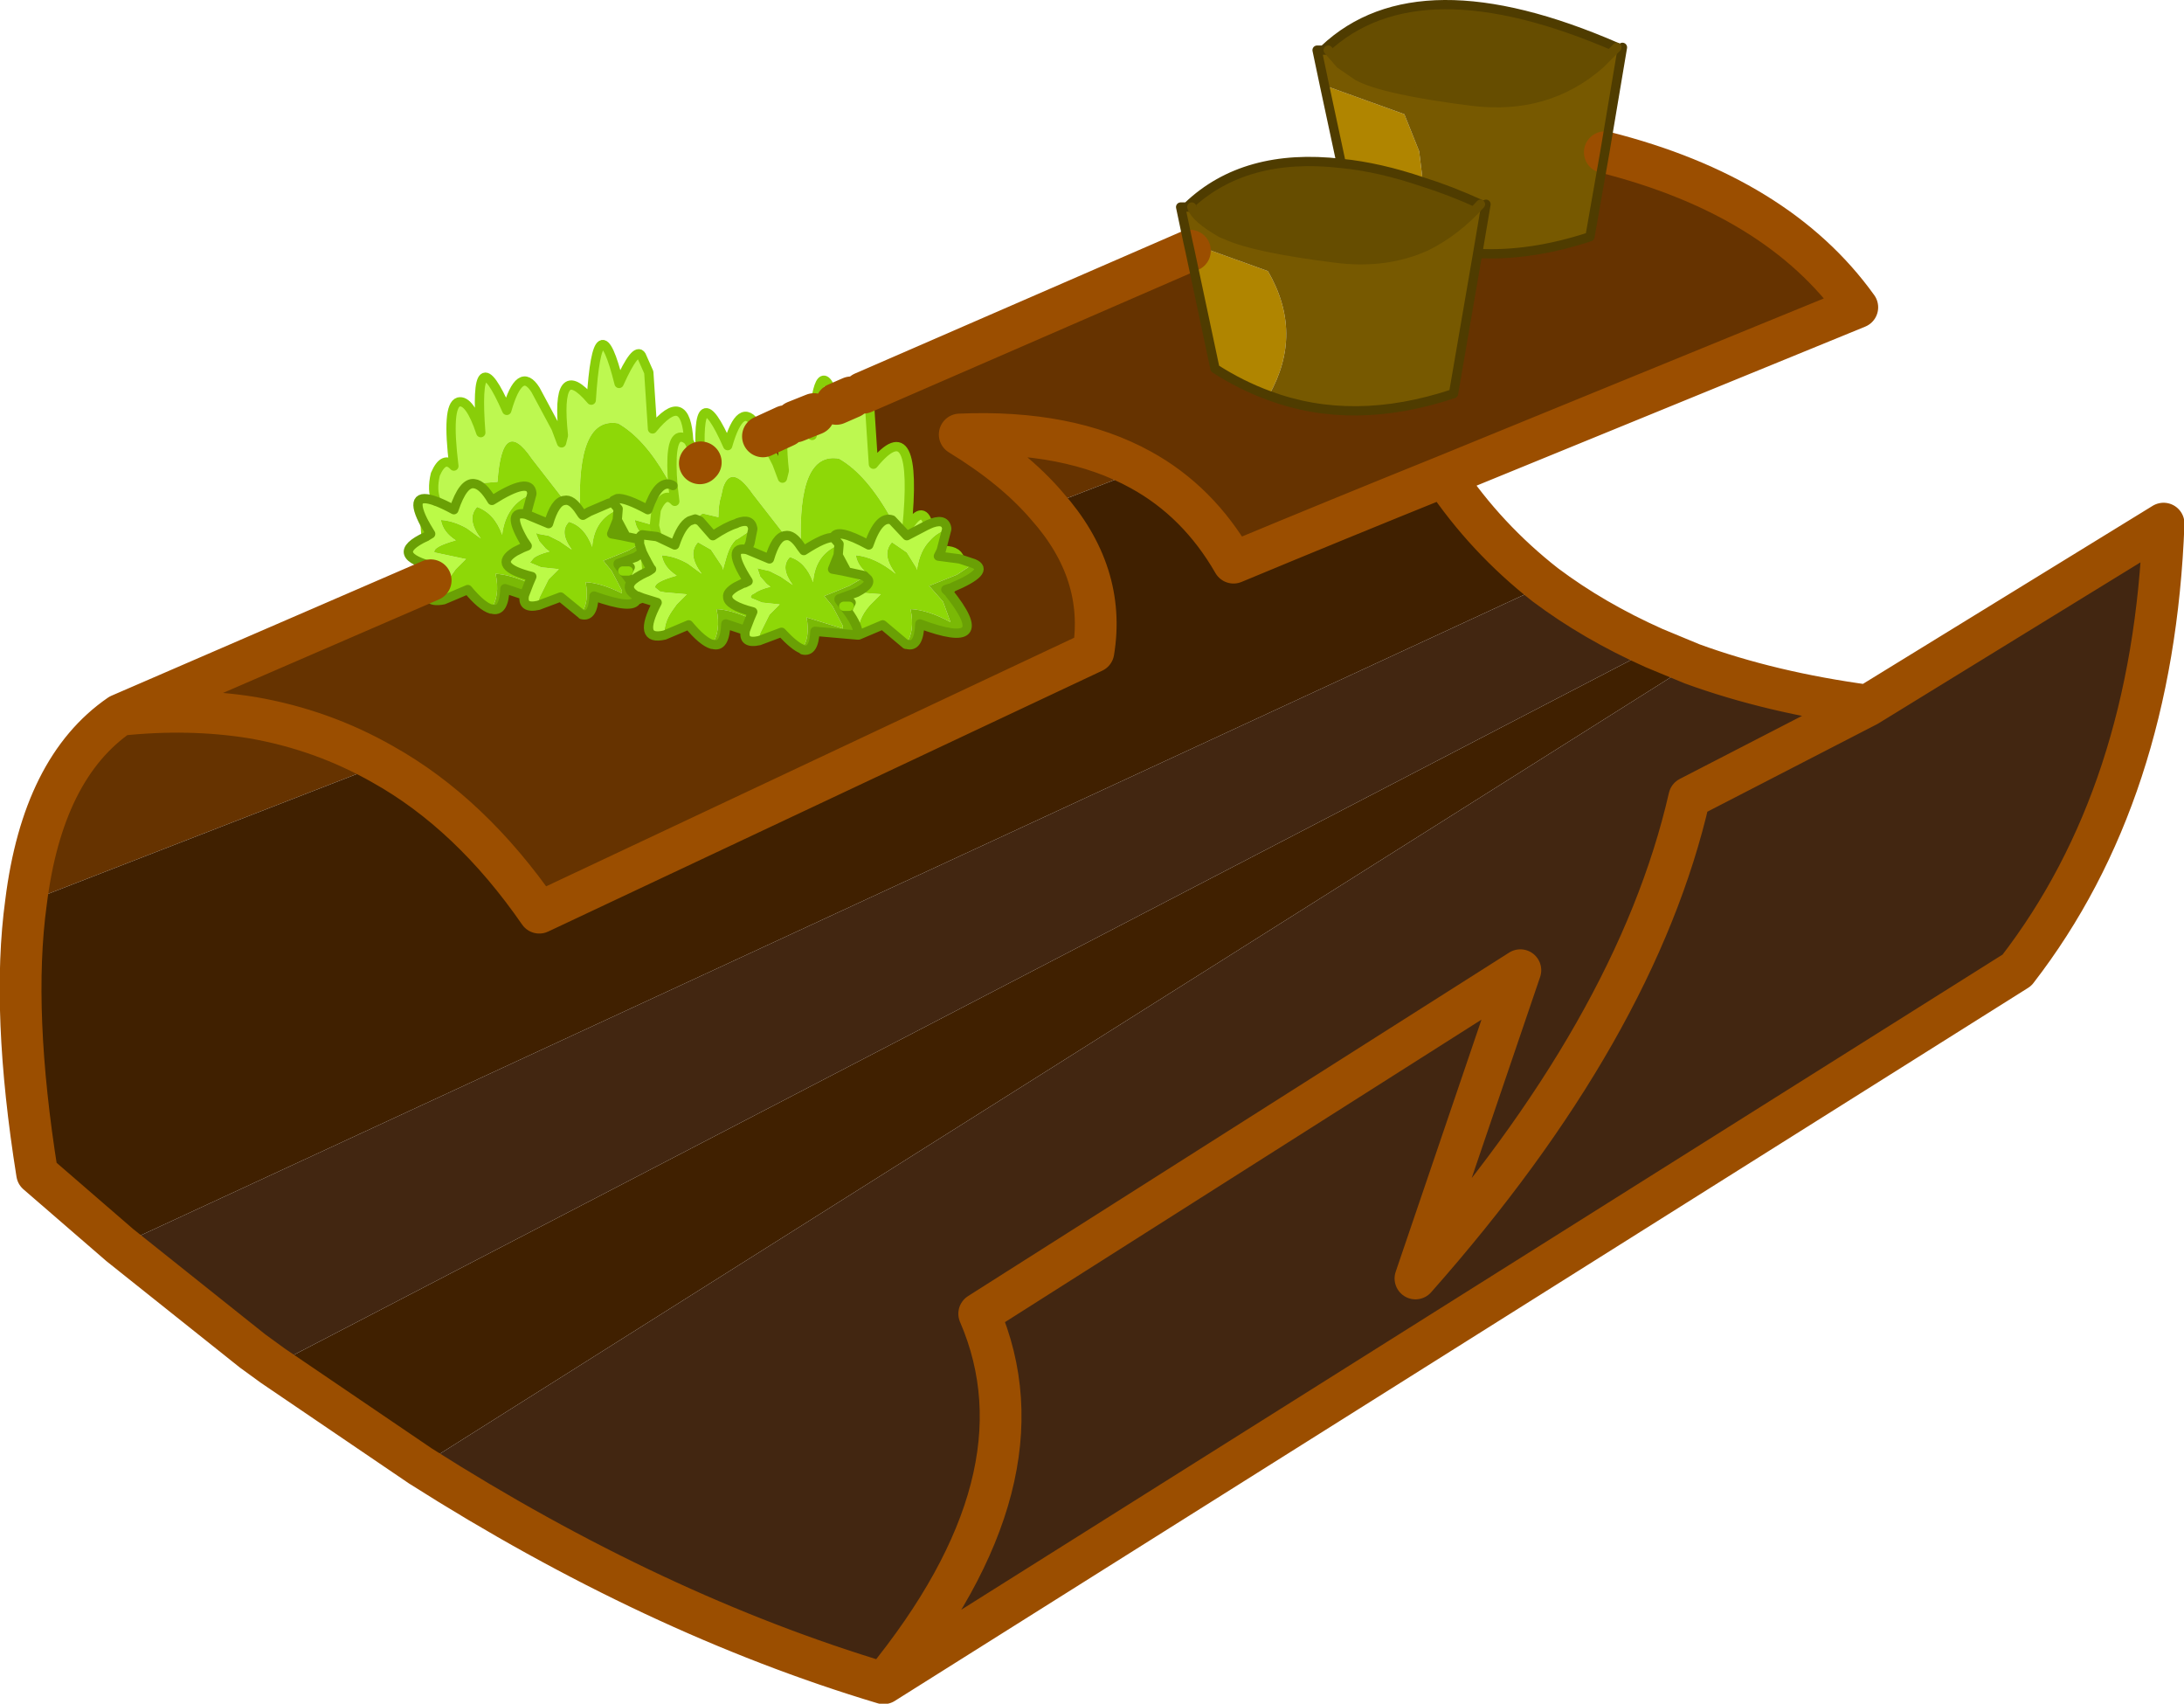 <?xml version="1.0"?>
<svg xmlns="http://www.w3.org/2000/svg" xmlns:xlink="http://www.w3.org/1999/xlink" width="117.65px" height="91.75px"><g transform="matrix(1, 0, 0, 1, -216.15, -154.5)"><use xlink:href="#object-0" width="117.65" height="91.75" transform="matrix(1, 0, 0, 1, 216.15, 154.5)"/></g><defs><g transform="matrix(1, 0, 0, 1, -216.15, -154.5)" id="object-0"><path fill-rule="evenodd" fill="#bdf850" stroke="none" d="M239.65 181.5Q239.4 180.9 239.6 180.05Q240.05 179 240.6 179.6Q240.2 176.35 240.85 176.15Q241.45 176 242.05 177.8Q241.65 172.5 243.45 176.6Q244.15 174.15 245 175.5L246.1 177.55L246.4 178.35L246.5 177.95Q246.05 173.75 248 176.05Q248.35 170.55 249.5 175.15Q250.4 173.15 250.7 173.65L251.1 174.55L251.3 177.6Q253.1 175.4 253.25 178.25Q253 178 252.75 178.05Q252.2 178.2 252.4 180.65L252.3 180.6L252.05 180.2Q250.85 178.1 249.45 177.3Q247.2 176.9 247.4 182.05Q246.95 181.35 246.55 181.45L244.8 179.2Q243.2 176.85 242.95 180.45L241.7 180.55Q241.1 180.45 240.6 181.95Q240.05 181.65 239.65 181.5M252.4 180.65Q252.2 178.2 252.75 178.05Q253 178 253.25 178.25L253.85 179.45L253.95 179.7L253.9 179.4Q253.6 174.55 255.35 178.5Q256.05 176.05 256.9 177.4L257.25 178L258 179.45L258.3 180.25L258.4 179.85Q258.2 178.05 258.45 177.45Q258.75 177.35 259 177.2L259.9 177.95L260 176.8Q260.35 173.45 261.2 176.25L261.4 177.05L262 175.9Q262.4 175.25 262.6 175.55L262.65 175.65L263 176.45L263.2 179.5Q265.65 176.5 265 183Q265.85 181.6 266.15 182.75L265 183.35L264.2 182.5Q262.85 180.05 261.35 179.2Q259.1 178.8 259.3 183.95Q258.85 183.25 258.45 183.35L256.7 181.1Q255.55 179.45 255.1 180.75L255 181.2Q254.85 181.65 254.85 182.35L254 182.15L253.6 182.45L253.3 182.55Q252.85 182.8 252.5 183.85L251.55 183.4L251.4 182.8L251.5 181.95Q251.95 180.9 252.5 181.5L252.4 180.65M239.1 183.4L239.05 182.75L239.35 183.25L239.1 183.4M267.85 184.6L266.7 184.45L266.85 184.15Q267.7 184.1 267.85 184.6M267.25 186.4L267.1 186.25L267.4 186.15L267.25 186.4M250.95 184.65L251.2 185.1L251.25 185.15L251.1 185.25L251 185.3L250.95 184.65"/><path fill-rule="evenodd" fill="#bbfa47" stroke="none" d="M239.65 181.5Q240.05 181.65 240.6 181.95Q241.1 180.45 241.7 180.55Q242.15 180.6 242.65 181.45Q244.7 180.15 244.8 181.05L244.8 181.1Q243.4 181.65 243.2 183.3Q242.8 182.15 241.85 181.8Q241.25 182.45 242.05 183.5L241.3 182.95Q240.6 182.55 239.9 182.5Q240 183.15 240.7 183.6Q239.45 183.95 239.55 184.25L241.2 184.6L241.25 184.6L241.2 184.65L240.7 185.15L240.45 185.5Q240 186.15 240.05 186.8Q238.8 187.05 239.35 185.75L239.65 185.05Q236.95 184.4 239.1 183.4L239.35 183.25L239.05 182.75Q238.05 180.9 239.65 181.5M246.55 181.45Q246.95 181.35 247.4 182.05L247.5 182.2L247.55 182.25L247.9 182.05L248.95 181.6L249.15 181.55L249.45 181.9L249.2 182.05Q248.15 182.6 248.05 183.95Q247.65 182.85 246.8 182.6Q246.25 183.15 246.95 184.1L246.3 183.65L245.7 183.35L245.15 183.25L245.05 183.2L245.05 183.3L245.2 183.65L245.55 184.05L245.75 184.2Q245.15 184.35 244.9 184.55L244.7 184.8L245.3 185.05L246.25 185.15L246.05 185.35L245.7 185.7L245.2 186.7L245.15 187.1Q244.25 187.3 244.4 186.55L244.65 185.9L244.8 185.55Q242.6 185 243.9 184.2L244.3 184L244.55 183.9L244.35 183.6Q243.4 181.95 244.5 182.2L245.7 182.7Q246.05 181.5 246.55 181.45M252.3 180.6L252.4 180.65L252.5 181.5Q251.95 180.9 251.5 181.95L251.4 182.8L250.35 182.5Q250.4 182.95 250.75 183.3L251.55 183.4L252.5 183.85Q252.85 182.8 253.3 182.55L253.6 182.45L253.85 182.55L254.55 183.35Q255.3 182.85 255.8 182.7L255.9 182.65Q256.6 182.4 256.7 182.95L256.7 183L256.6 183.05L255.85 183.55L255.8 183.55Q255.5 183.85 255.35 184.3L255.3 184.45L255.1 185.15L255.1 185.2L255.05 185L254.45 184.1L253.75 183.7Q253.15 184.35 253.95 185.4L253.2 184.85Q252.5 184.45 251.8 184.4Q251.9 185.05 252.6 185.5Q251.35 185.85 251.45 186.15L251.7 186.35L251.95 186.4L253.1 186.5L253.15 186.5L253.1 186.55L252.6 187.05L252.35 187.4Q251.9 188.05 251.95 188.7Q250.45 189.05 251.55 186.95L250.75 186.7L250.5 186.6L250.45 186.6Q249.85 186.25 250.15 185.85Q250.35 185.6 251 185.3L251.1 185.25L251.25 185.15L251.2 185.1L250.95 184.65L250.9 184.55L250.95 184.65L251 185.3Q250.35 185.6 250.15 185.85L249.9 185.5L250 185.25L250.1 185.05L249.45 184.85L250.4 184.5L250.9 184.55L250.75 184.25L250.6 183.8L250.6 183.55L249.65 183.35L249.8 183.25L249.4 182.5L249.45 181.9L249.15 181.55L249.2 181.45L249.4 181.35Q249.85 181.3 251.05 181.95Q251.6 180.35 252.3 180.6M258.45 183.35Q258.85 183.25 259.3 183.95L259.45 184.15Q260.6 183.4 261.05 183.45L261.35 183.8L261.05 183.45Q261.2 182.9 262.95 183.85Q263.5 182.25 264.2 182.5L265 183.35L266.15 182.75Q267.05 182.35 267.15 182.95L267.15 183Q266.6 183.2 266.25 183.6Q265.7 184.15 265.55 185.15L265.55 185.2L265.5 185.05L265 184.25L264.2 183.7Q263.6 184.35 264.4 185.4Q263.3 184.5 262.25 184.4Q262.35 185.05 263.05 185.5L262.8 185.6L262.7 185.5L261.55 185.25L261.7 185.15L261.3 184.4L261.35 183.8L261.1 183.95Q260.05 184.5 259.95 185.85Q259.55 184.75 258.7 184.5Q258.15 185.05 258.85 186L258.2 185.55L257.6 185.25L256.95 185.1L257.1 185.55L257.45 185.95L257.65 186.1Q257.05 186.25 256.8 186.45Q256.55 186.55 256.6 186.7L257.2 186.95L258.15 187.05L257.95 187.25L257.6 187.6L257.1 188.6L257.05 189Q256.15 189.2 256.3 188.45L256.55 187.8L256.7 187.45Q255.35 187.1 255.35 186.65Q255.3 186.4 255.8 186.1L256.2 185.9L256.25 185.9L256.45 185.8Q255.2 183.85 256.4 184.1L257.6 184.6Q257.95 183.4 258.45 183.35M262.3 186.4L263.6 186.5L263 187.1Q262.3 187.9 262.4 188.7L262.35 188.7Q262.45 188.3 261.8 187.4L261.9 187.15L262 186.95L261.35 186.75L262.3 186.4M250.45 186.6L250.5 186.6L250.5 186.8L250.45 186.8L250.45 186.6M250.6 183.55Q250.6 183.35 250.75 183.3Q250.6 183.35 250.6 183.55"/><path fill-rule="evenodd" fill="#8ed807" stroke="none" d="M241.7 180.55L242.95 180.45Q243.2 176.85 244.8 179.2L246.55 181.45Q246.05 181.5 245.7 182.7L244.5 182.2L244.8 181.1Q243.4 181.65 243.2 183.3Q242.8 182.15 241.85 181.8Q241.25 182.45 242.05 183.5L241.3 182.95Q240.6 182.55 239.9 182.5Q240 183.15 240.7 183.6Q239.45 183.95 239.55 184.25L241.2 184.6L241.25 184.6L241.2 184.65L240.7 185.15L240.45 185.5Q240 186.15 240.05 186.8L241.35 186.25Q242.1 187.15 242.6 187.3Q243.1 186.6 242.85 185.4Q243.65 185.45 244.65 185.9L244.8 185.55Q242.6 185 243.9 184.2L243.85 184.15L244.3 184L244.55 183.9L244.35 183.6Q243.4 181.95 244.5 182.2L244.8 181.1L244.8 181.05Q244.7 180.15 242.65 181.45Q242.15 180.6 241.7 180.55M247.4 182.05Q247.2 176.9 249.45 177.3Q250.85 178.1 252.05 180.2L252.3 180.6Q251.6 180.35 251.05 181.95Q249.85 181.3 249.4 181.35L249.2 181.45L249.15 181.55L248.95 181.6L247.9 182.05L247.55 182.25L247.5 182.2L247.4 182.05M245.15 187.1L245.2 186.7L245.7 185.7L246.05 185.35L246.25 185.15L245.3 185.05L244.7 184.8L244.9 184.55Q245.15 184.35 245.75 184.2L245.55 184.05L245.2 183.65L245.05 183.3L245.05 183.2L245.15 183.25L245.7 183.35L246.3 183.65L246.95 184.1Q246.25 183.15 246.8 182.6Q247.65 182.85 248.05 183.95Q248.15 182.6 249.2 182.05L249.45 181.9L249.4 182.5L249.1 183.25L249.65 183.35L250.6 183.55L250.6 183.8L250 184.15L248.9 184.6L248.65 184.7L249.1 185.25L249.65 186.3L249.65 186.5L249.65 186.45Q248.55 185.9 247.7 185.85Q247.9 186.95 247.45 187.55L246.35 186.65L245.15 187.1M251.4 182.8L251.55 183.4L250.75 183.3Q250.4 182.95 250.35 182.5L251.4 182.8M253.6 182.45L254 182.15L254.85 182.35Q254.85 181.65 255 181.2L255.1 180.75Q255.55 179.45 256.7 181.1L258.45 183.35Q257.95 183.4 257.6 184.6L256.4 184.1Q255.2 183.85 256.45 185.8L256.25 185.9L256.2 185.9L255.75 186.05L255.8 186.1Q255.3 186.4 255.35 186.65Q255.35 187.1 256.7 187.45L256.55 187.8Q255.55 187.35 254.75 187.3Q255 188.5 254.5 189.2Q254 189.05 253.25 188.15L251.95 188.7Q251.9 188.05 252.35 187.4L252.6 187.05L253.1 186.55L253.15 186.5L253.1 186.5L251.95 186.4L251.7 186.35L251.45 186.15Q251.35 185.85 252.6 185.5Q251.9 185.05 251.8 184.4Q252.5 184.45 253.2 184.85L253.95 185.4Q253.15 184.35 253.75 183.7L254.45 184.1L255.05 185L255.1 185.2L255.1 185.15L255.3 184.45L255.35 184.3Q255.5 183.85 255.8 183.55L255.85 183.55L256.6 183.05L256.7 183L256.7 182.95Q256.6 182.4 255.9 182.65L255.8 182.7Q255.3 182.85 254.55 183.35L253.85 182.55L253.6 182.45M259.3 183.95Q259.1 178.8 261.35 179.2Q262.85 180.05 264.2 182.5Q263.5 182.25 262.95 183.85Q261.2 182.9 261.05 183.45Q260.6 183.4 259.45 184.15L259.3 183.95M256.7 183L256.55 183.75L256.4 184.1L256.55 183.75L256.7 183M268.6 184.85L267.7 185.45L266.2 186.05L266.95 186.9L267.35 188Q266.15 187.35 265.2 187.3Q265.45 188.5 264.95 189.2L263.7 188.15L262.4 188.7Q262.3 187.9 263 187.1L263.6 186.5L262.3 186.4Q263.25 185.9 262.8 185.6L263.05 185.5Q262.35 185.05 262.25 184.4Q263.3 184.5 264.4 185.4Q263.6 184.35 264.2 183.7L265 184.25L265.5 185.05L265.55 185.2L265.55 185.15Q265.7 184.15 266.25 183.6Q266.6 183.2 267.15 183L266.85 184.15L266.7 184.45L267.85 184.6L268.6 184.85M262.7 185.5L262.5 185.7L261.9 186.05L260.8 186.5L260.55 186.6L261 187.15L261.55 188.2L261.55 188.4L261.55 188.35L259.6 187.75Q259.8 188.85 259.35 189.45Q258.95 189.3 258.25 188.55L257.05 189L257.1 188.6L257.6 187.6L257.95 187.25L258.15 187.05L257.2 186.95L256.6 186.7Q256.55 186.55 256.8 186.45Q257.05 186.25 257.65 186.1L257.45 185.95L257.1 185.55L256.95 185.1L257.6 185.25L258.2 185.55L258.85 186Q258.15 185.05 258.7 184.5Q259.55 184.75 259.95 185.85Q260.05 184.5 261.1 183.95L261.35 183.8L261.3 184.4L261.7 185.15L261.55 185.25L262.7 185.5M261.6 187.15L261.35 186.8L261.35 186.75L262 186.95L261.9 187.15L261.6 187.15M261.3 184.4L261 185.15L261.55 185.25L261 185.15L261.3 184.4M249.65 183.35L249.1 183.25L249.4 182.5L249.8 183.25L249.65 183.35M250.5 186.6L250.75 186.7L250.5 186.8L250.5 186.6M250.75 184.25L250.9 184.55L250.4 184.5L250.75 184.25M249.45 184.85L250.1 185.05L250 185.25L249.7 185.25L249.45 184.9L249.45 184.85"/><path fill-rule="evenodd" fill="#663300" stroke="none" d="M253.85 179.45L253.9 179.4L253.95 179.7L253.85 179.45M257.25 178L258.45 177.45Q258.2 178.05 258.4 179.85L258.3 180.25L258 179.45L257.25 178M259 177.2L260 176.8L259.9 177.95L259 177.2M261.2 176.25L262 175.9L261.4 177.05L261.2 176.25M262.65 175.65L280.25 168L281.6 174.35Q283 175.25 284.5 175.8Q289.05 177.5 294.45 175.7L295.75 168.15Q298.6 168.3 301.8 167.25L302.6 162.7Q311.9 165.05 316.2 171.05L293.95 180.15Q288.25 182.45 282.6 184.8Q280.7 181.5 277.6 179.8Q273.7 177.65 267.85 177.9Q270.8 179.7 272.55 181.75Q270.8 179.7 267.85 177.9Q273.7 177.65 277.6 179.8L272.55 181.75Q275.75 185.35 275.05 189.6L245.2 203.65Q241.5 198.3 236.75 195.65Q233.5 193.8 229.75 193.15Q226.35 192.6 222.6 193Q218.45 195.85 217.55 203.1L236.75 195.65Q233.5 193.8 229.75 193.15Q226.35 192.6 222.6 193L239.35 185.75Q238.8 187.05 240.05 186.8L241.35 186.25Q242.1 187.15 242.6 187.3L242.65 187.3Q243.3 187.5 243.35 186.2L244.4 186.55Q244.25 187.3 245.15 187.1L246.35 186.65L247.45 187.55L247.5 187.6Q248.1 187.75 248.15 186.6Q250.25 187.35 250.45 186.8L250.5 186.8L250.75 186.7L251.55 186.95Q250.45 189.05 251.95 188.7L253.25 188.15Q254 189.05 254.5 189.2L254.55 189.2Q255.2 189.4 255.25 188.1L256.3 188.45Q256.15 189.2 257.05 189L258.25 188.55Q258.95 189.3 259.35 189.45L259.4 189.5Q260 189.65 260.05 188.5L262.35 188.7L262.4 188.7L263.7 188.15L264.95 189.2L265 189.2Q265.65 189.4 265.7 188.1Q269.85 189.65 267.25 186.4L267.4 186.15Q269.55 185.25 268.6 184.85L267.85 184.6Q267.7 184.1 266.85 184.15L267.15 183L267.15 182.95Q267.05 182.35 266.15 182.75Q265.85 181.6 265 183Q265.65 176.5 263.2 179.5L263 176.45L262.65 175.65M261.8 187.4L261.6 187.15L261.9 187.15L261.8 187.4M250 185.25L249.9 185.5L249.7 185.25L250 185.25"/><path fill-rule="evenodd" fill="#b08500" stroke="none" d="M280.25 168L280.15 167.55L284.45 169.1Q286.4 172.45 284.5 175.8Q283 175.25 281.6 174.35L280.25 168M288.4 163.3L287.5 159.1L291.8 160.65L292.6 162.65L292.8 164.3Q290.45 163.5 288.4 163.3"/><path fill-rule="evenodd" fill="#775900" stroke="none" d="M280.15 167.55L279.75 165.65L280.35 165.65Q280.55 166.25 281.95 167.05L282.2 167.15Q283.7 167.85 288.1 168.4Q290.8 168.75 293 167.75Q294.6 166.95 295.9 165.5Q294.25 164.75 292.8 164.3L292.6 162.65L291.8 160.65L287.5 159.1L287.1 157.2L287.7 157.2L288.35 157.95L289.3 158.6Q290.7 159.35 295.45 159.95Q299.5 160.45 302.35 157.95L303.25 157.05L303.55 157.05L302.6 162.7L301.8 167.25Q298.6 168.3 295.75 168.15L294.45 175.7Q289.05 177.5 284.5 175.8Q286.4 172.45 284.45 169.1L280.15 167.55M296.2 165.5L295.75 168.15L296.2 165.5"/><path fill-rule="evenodd" fill="#664d00" stroke="none" d="M280.35 165.65L280.15 165.6Q283.2 162.7 288.4 163.3Q290.45 163.5 292.8 164.3Q294.25 164.75 295.9 165.5Q294.6 166.95 293 167.75Q290.8 168.75 288.1 168.4Q283.7 167.85 282.2 167.15L281.95 167.05Q280.55 166.25 280.35 165.65M287.7 157.2L287.5 157.15Q292.55 152.4 303.25 157.05L302.35 157.95Q299.5 160.45 295.45 159.95Q290.7 159.35 289.3 158.6L288.35 157.95L287.7 157.2"/><path fill-rule="evenodd" fill="#402000" stroke="none" d="M293.95 180.15Q296.2 183.5 299.4 186L222.6 221.55L218.15 217.7Q216.75 208.95 217.55 203.1L236.75 195.65Q241.5 198.3 245.2 203.65L275.05 189.6Q275.75 185.35 272.55 181.75L277.6 179.8Q280.7 181.5 282.6 184.8Q288.25 182.45 293.95 180.15M305.25 189.4L307.3 190.25L238.8 233.45L230.85 228.05L305.25 189.4"/><path fill-rule="evenodd" fill="#422611" stroke="none" d="M299.4 186Q302 187.95 305.25 189.4L230.85 228.05L229.75 227.25L222.6 221.55L299.4 186M307.3 190.25Q311.55 191.8 316.75 192.5L332.7 182.7Q332.15 197.25 324.8 206.75L263.75 245.15Q251.4 241.45 238.8 233.45L307.3 190.25M316.75 192.5L307.15 197.45Q304.3 209.9 292.4 223.35L298.05 206.75L268.9 225.25Q272.75 234.15 263.75 245.15Q272.75 234.15 268.9 225.25L298.05 206.75L292.4 223.35Q304.3 209.9 307.15 197.45L316.75 192.5"/><path fill-rule="evenodd" fill="#7ab906" stroke="none" d="M244.3 184L243.9 184.2L243.85 184.15L244.3 184M244.65 185.9L244.4 186.55L243.35 186.2Q243.3 187.5 242.65 187.3L242.6 187.3Q243.1 186.6 242.85 185.4Q243.65 185.45 244.65 185.9M254.5 189.2Q255 188.5 254.75 187.3Q255.55 187.35 256.55 187.8L256.3 188.45L255.25 188.1Q255.2 189.4 254.55 189.2L254.5 189.2M255.8 186.1L255.75 186.05L256.2 185.9L255.8 186.1M264.95 189.2Q265.45 188.5 265.2 187.3Q266.15 187.35 267.35 188L266.95 186.9L266.2 186.05L267.7 185.45L268.6 184.85Q269.55 185.25 267.4 186.15L267.1 186.25L267.25 186.4Q269.85 189.65 265.7 188.1Q265.65 189.4 265 189.2L264.95 189.2M262.8 185.6Q263.25 185.9 262.3 186.4L261.35 186.75L261.35 186.8L261.6 187.15L261.8 187.4Q262.45 188.3 262.35 188.7L260.05 188.5Q260 189.65 259.4 189.5L259.35 189.45Q259.8 188.85 259.6 187.75L261.55 188.35L261.55 188.4L261.55 188.2L261 187.15L260.55 186.6L260.8 186.5L261.9 186.05L262.5 185.7L262.7 185.5L262.8 185.6M247.45 187.55Q247.9 186.95 247.7 185.85Q248.55 185.9 249.65 186.45L249.65 186.5L249.65 186.3L249.1 185.25L248.65 184.7L248.9 184.6L250 184.15L250.6 183.8L250.75 184.25L250.4 184.5L249.45 184.85L249.45 184.9L249.7 185.25L249.9 185.5L250.15 185.85Q249.85 186.25 250.45 186.6L250.45 186.8Q250.25 187.35 248.15 186.6Q248.1 187.75 247.5 187.6L247.45 187.55"/><path fill="none" stroke="#89ce09" stroke-width="0.5" stroke-linecap="round" stroke-linejoin="round" d="M253.25 178.25Q253.1 175.4 251.3 177.6L251.1 174.55L250.7 173.65Q250.4 173.15 249.5 175.15Q248.35 170.55 248 176.05Q246.05 173.75 246.5 177.95L246.4 178.35L246.1 177.55L245 175.5Q244.15 174.15 243.45 176.6Q241.65 172.5 242.05 177.8Q241.45 176 240.85 176.15Q240.2 176.35 240.6 179.6Q240.05 179 239.6 180.05Q239.4 180.9 239.65 181.5M252.4 180.65Q252.2 178.2 252.75 178.05Q253 178 253.25 178.25L253.85 179.45L253.95 179.7L253.9 179.4Q253.6 174.55 255.35 178.5Q256.05 176.05 256.9 177.4L257.25 178L258 179.45L258.3 180.25L258.4 179.85Q258.2 178.05 258.45 177.45Q258.75 177.35 259 177.2L259.9 177.95L260 176.8Q260.35 173.45 261.2 176.25L261.4 177.05L262 175.9Q262.4 175.25 262.6 175.55L262.65 175.65L263 176.45L263.2 179.5Q265.65 176.5 265 183Q265.85 181.6 266.15 182.75M239.1 183.4L239.05 182.75M252.4 180.65L252.5 181.5Q251.95 180.9 251.5 181.95L251.4 182.8L251.55 183.4M267.25 186.4L267.4 186.15M267.85 184.6Q267.7 184.1 266.85 184.15M250.95 184.65L251 185.3"/><path fill="none" stroke="#6aa005" stroke-width="0.5" stroke-linecap="round" stroke-linejoin="round" d="M239.65 181.5Q240.05 181.65 240.6 181.95Q241.1 180.45 241.7 180.55Q242.15 180.6 242.65 181.45Q244.7 180.15 244.8 181.05L244.8 181.1L244.5 182.2L245.7 182.7Q246.05 181.5 246.55 181.45Q246.95 181.35 247.4 182.05L247.5 182.2L247.55 182.25L247.9 182.05L248.95 181.6L249.15 181.55L249.45 181.9L249.4 182.5L249.1 183.25L249.65 183.35L250.6 183.55L250.6 183.8L250.75 184.25L250.9 184.55L250.95 184.65L251.2 185.1L251.25 185.15L251.1 185.25L251 185.3Q250.35 185.6 250.15 185.85Q249.85 186.25 250.45 186.6L250.5 186.6L250.75 186.7L251.55 186.95Q250.45 189.05 251.95 188.7L253.25 188.15Q254 189.05 254.5 189.2M252.3 180.6L252.4 180.65M239.35 185.75L239.65 185.05Q236.95 184.4 239.1 183.4L239.35 183.25L239.05 182.75Q238.05 180.9 239.65 181.5M244.5 182.2Q243.4 181.95 244.35 183.6L244.55 183.9L244.3 184L243.9 184.2Q242.6 185 244.8 185.55L244.65 185.9L244.4 186.55Q244.25 187.3 245.15 187.1L246.35 186.65L247.45 187.55M252.3 180.6Q251.6 180.35 251.05 181.95Q249.85 181.3 249.4 181.35L249.2 181.45L249.15 181.55M251.55 183.4L252.5 183.85Q252.85 182.8 253.3 182.55L253.6 182.45L253.85 182.55L254.55 183.35Q255.3 182.85 255.8 182.7L255.9 182.65Q256.6 182.4 256.7 182.95L256.7 183L256.55 183.75L256.4 184.1Q255.2 183.85 256.45 185.8L256.25 185.9L256.2 185.9L255.8 186.1Q255.3 186.4 255.35 186.65Q255.35 187.1 256.7 187.45L256.55 187.8L256.3 188.45L255.25 188.1Q255.2 189.4 254.55 189.2M258.45 183.35Q258.85 183.25 259.3 183.95L259.45 184.15Q260.6 183.4 261.05 183.45L261.35 183.8L261.3 184.4L261.7 185.15L261.55 185.25L262.7 185.5L262.8 185.6Q263.25 185.9 262.3 186.4L261.35 186.75L261.35 186.8L261.6 187.15L261.8 187.4Q262.45 188.3 262.35 188.7L260.05 188.5Q260 189.65 259.4 189.5M264.2 182.5L265 183.35L266.15 182.75Q267.05 182.35 267.15 182.95L267.15 183L266.85 184.15L266.7 184.45L267.85 184.6L268.6 184.85Q269.55 185.25 267.4 186.15L267.1 186.25L267.25 186.4Q269.85 189.65 265.7 188.1Q265.65 189.4 265 189.2M250.75 183.3L251.55 183.4M262.4 188.7L263.7 188.15L264.95 189.2M257.05 189L258.25 188.55Q258.95 189.3 259.35 189.45M261.55 185.25L261 185.15L261.3 184.4M258.45 183.35Q257.95 183.4 257.6 184.6L256.4 184.1M261.9 187.15L261.8 187.4M261.35 186.75L262 186.95L261.9 187.15M262.35 188.7L262.4 188.7M256.3 188.45Q256.15 189.2 257.05 189M264.2 182.5Q263.5 182.25 262.95 183.85Q261.2 182.9 261.05 183.45M249.4 182.5L249.8 183.25L249.65 183.35M250.4 184.5L249.45 184.85L250.1 185.05L250 185.25L249.9 185.5L250.15 185.85M250.75 184.25L250.4 184.5M250.75 183.3Q250.6 183.35 250.6 183.55M249.7 185.25L249.45 184.9L249.45 184.85M249.9 185.5L249.7 185.25M247.5 187.6Q248.1 187.75 248.15 186.6Q250.25 187.35 250.45 186.8L250.45 186.6M250.45 186.8L250.5 186.8L250.75 186.7M242.65 187.3Q243.3 187.5 243.35 186.2L244.4 186.55M240.05 186.8L241.35 186.25Q242.1 187.15 242.6 187.3M239.35 185.75Q238.8 187.05 240.05 186.8"/><path fill="none" stroke="#9b4e00" stroke-width="2.25" stroke-linecap="round" stroke-linejoin="round" d="M253.85 179.45L253.9 179.4M257.25 178L258.45 177.45M259 177.2L260 176.8M261.2 176.25L262 175.9M262.65 175.65L280.25 168M302.6 162.7Q311.9 165.05 316.2 171.05L293.95 180.15Q296.2 183.5 299.4 186Q302 187.95 305.25 189.4L307.3 190.25Q311.55 191.8 316.75 192.5L332.7 182.7Q332.15 197.25 324.8 206.75L263.75 245.15Q251.4 241.45 238.8 233.45L230.85 228.05L229.75 227.25L222.6 221.55L218.15 217.7Q216.75 208.95 217.55 203.1Q218.45 195.85 222.6 193L239.35 185.75M277.6 179.8Q273.7 177.65 267.85 177.9Q270.8 179.7 272.55 181.75Q275.75 185.35 275.05 189.6L245.2 203.65Q241.5 198.3 236.75 195.65Q233.5 193.8 229.75 193.15Q226.35 192.6 222.6 193M277.6 179.8Q280.7 181.5 282.6 184.8Q288.25 182.45 293.95 180.15M263.75 245.15Q272.75 234.15 268.9 225.25L298.05 206.75L292.4 223.35Q304.3 209.9 307.15 197.45L316.75 192.5"/><path fill="none" stroke="#4f3c00" stroke-width="0.5" stroke-linecap="round" stroke-linejoin="round" d="M280.25 168L280.15 167.55L279.75 165.65L280.35 165.65L280.15 165.6Q283.2 162.7 288.4 163.3L287.5 159.1L287.1 157.2L287.7 157.2L287.5 157.15Q292.55 152.4 303.25 157.05M303.55 157.05L302.6 162.7L301.8 167.25Q298.6 168.3 295.75 168.15L294.45 175.7Q289.05 177.5 284.5 175.8Q283 175.25 281.6 174.35L280.25 168M288.4 163.3Q290.45 163.5 292.8 164.3Q294.25 164.75 295.9 165.5M295.75 168.15L296.2 165.5"/><path fill="none" stroke="#664d00" stroke-width="0.5" stroke-linecap="round" stroke-linejoin="round" d="M303.25 157.05L302.35 157.95Q299.5 160.45 295.45 159.95Q290.7 159.35 289.3 158.6L288.35 157.95L287.7 157.2M295.9 165.5Q294.6 166.95 293 167.75Q290.8 168.75 288.1 168.4Q283.7 167.85 282.2 167.15L281.95 167.05Q280.55 166.25 280.35 165.65"/><path fill="none" stroke="#8ed807" stroke-width="0.5" stroke-linecap="round" stroke-linejoin="round" d="M261.9 187.15L261.6 187.15M249.7 185.25L250 185.25"/></g></defs></svg>
